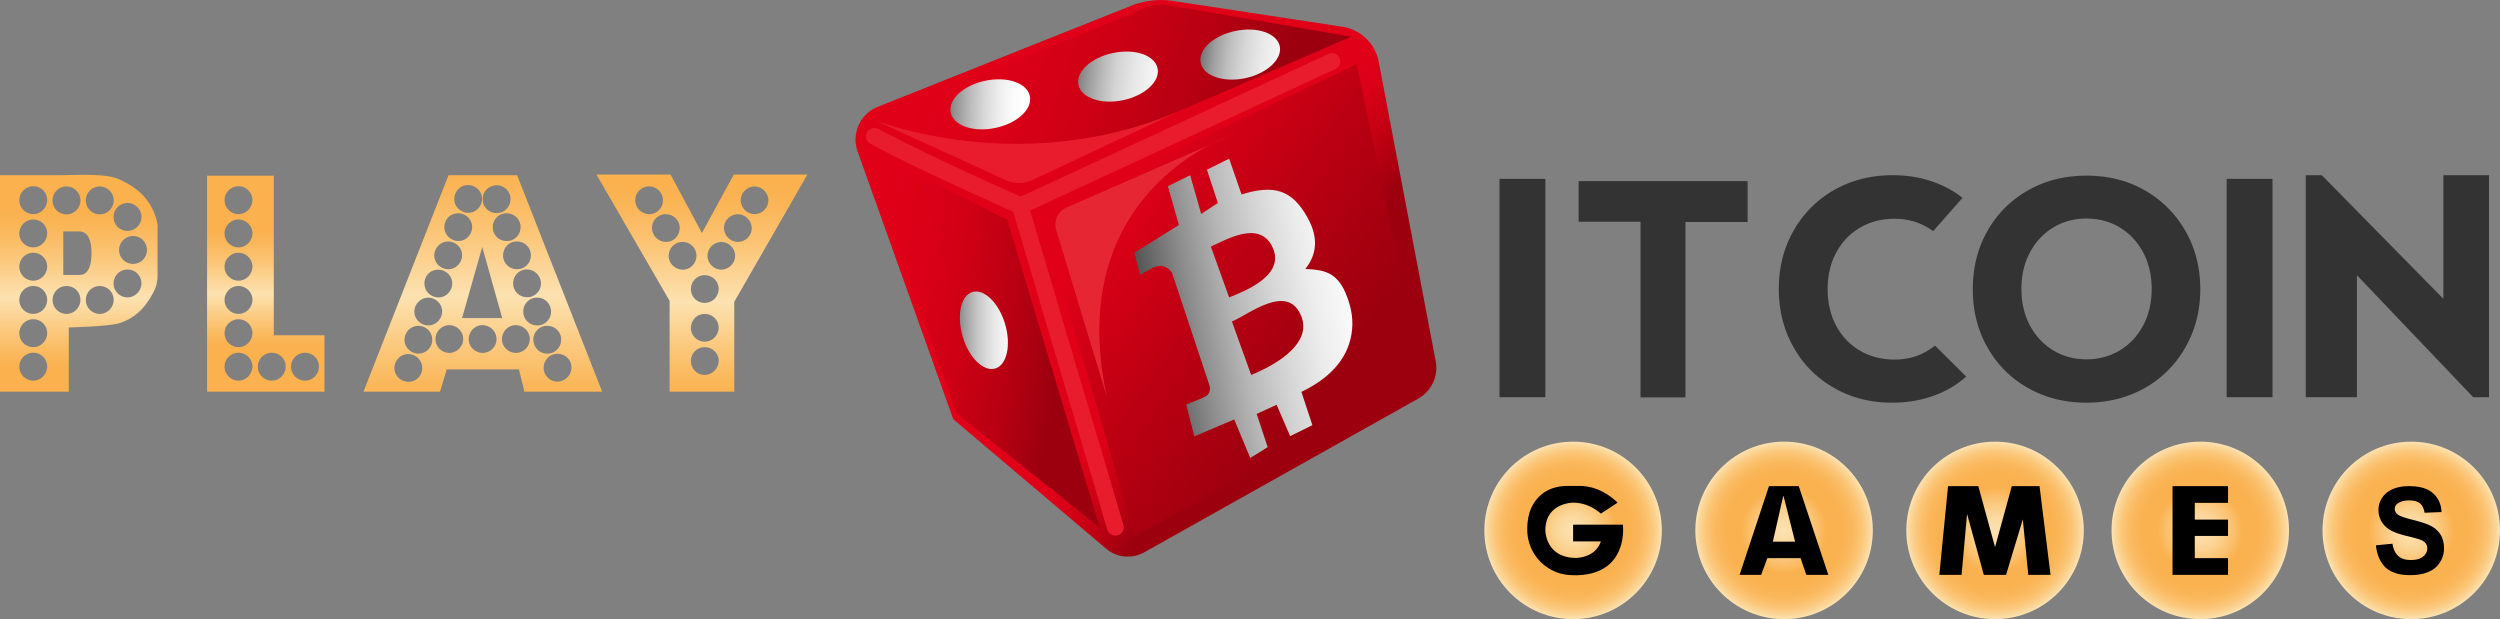 <svg xmlns="http://www.w3.org/2000/svg" xml:space="preserve" viewBox="0 0 1090.2 270"><rect x="0" y="0" width="1090.2" height="270" fill="#808080" stroke="none"/><linearGradient id="a" x1="34.39" x2="34.39" y1="160.7" y2="91.91" gradientUnits="userSpaceOnUse"><stop offset="0" stop-color="#fab14e"/><stop offset=".09" stop-color="#fab85c"/><stop offset=".26" stop-color="#fbcb82"/><stop offset=".45" stop-color="#fce2b1"/><stop offset=".52" stop-color="#fcdaa1"/><stop offset=".73" stop-color="#fbc474"/><stop offset=".9" stop-color="#fab658"/><stop offset="1" stop-color="#fab14e"/></linearGradient><path fill="url(#a)" d="M68.4 96.4C65.7 85.6 58 81 52.2 78.3c-6.1-2.9-18.1-1.9-26.3-1.9H0v94.4h30v-28s17.7-.4 22.2-1.9c5.7-1.9 10.7-5.5 15-14 1-2 1.5-4.2 1.5-6.4V99.6c.1-1.1 0-2.2-.3-3.2zm-12.8-7.9c3.3 0 6.1 2.7 6.1 6.1 0 3.3-2.7 6.1-6.1 6.1s-6.1-2.7-6.1-6.1c0-3.4 2.8-6.1 6.1-6.1zm-12.1-7.2c3.3 0 6.1 2.7 6.1 6.1 0 3.3-2.7 6.1-6.1 6.1-3.3 0-6.1-2.7-6.1-6.1 0-3.4 2.8-6.1 6.1-6.1zm-4.9 22.1c.9 1.7 1.3 4 1.3 7s-.4 5.4-1.3 7c-.9 1.7-2.2 2.5-3.9 2.5h-7.1v-19h7.1c1.7.1 3 .9 3.9 2.5zM29 81.3c3.3 0 6.1 2.7 6.1 6.1 0 3.3-2.7 6.1-6.1 6.1s-6.1-2.7-6.1-6.1c0-3.4 2.7-6.1 6.1-6.1zM14.5 166c-3.3 0-6.1-2.7-6.1-6.1 0-3.3 2.7-6.1 6.1-6.1s6.1 2.7 6.1 6.1c-.1 3.3-2.8 6.1-6.1 6.1zm0-14.6c-3.3 0-6.1-2.7-6.1-6.1 0-3.3 2.7-6.1 6.1-6.1s6.1 2.7 6.1 6.1c-.1 3.4-2.8 6.1-6.1 6.1zm0-14.5c-3.3 0-6.1-2.7-6.1-6.1 0-3.3 2.7-6.1 6.1-6.1s6.1 2.7 6.1 6.1c-.1 3.4-2.8 6.1-6.1 6.1zm0-14.5c-3.3 0-6.1-2.7-6.1-6.1 0-3.3 2.7-6.1 6.1-6.1s6.1 2.7 6.1 6.1c-.1 3.4-2.8 6.1-6.1 6.1zm0-14.5c-3.3 0-6.1-2.7-6.1-6.1 0-3.3 2.7-6.1 6.1-6.1s6.1 2.7 6.1 6.1c-.1 3.4-2.8 6.1-6.1 6.1zm0-14.5c-3.3 0-6.1-2.7-6.1-6.1 0-3.3 2.7-6.1 6.1-6.1s6.1 2.7 6.1 6.1c-.1 3.3-2.8 6.1-6.1 6.1zM29 136.9c-3.3 0-6.1-2.7-6.1-6.1 0-3.3 2.7-6.1 6.1-6.1s6.1 2.7 6.1 6.1c-.1 3.4-2.8 6.1-6.1 6.1zm14.5 0c-3.3 0-6.1-2.7-6.1-6.1 0-3.3 2.7-6.1 6.1-6.1 3.3 0 6.1 2.7 6.1 6.1-.1 3.4-2.8 6.1-6.1 6.1zm12.1-7.2c-3.3 0-6.1-2.7-6.1-6.1 0-3.3 2.7-6.1 6.1-6.1s6.1 2.7 6.1 6.1c-.1 3.3-2.8 6.1-6.1 6.1zm2.4-14.6c-3.3 0-6.1-2.7-6.1-6.1 0-3.3 2.7-6.1 6.1-6.1s6.1 2.7 6.1 6.1c0 3.4-2.7 6.1-6.1 6.1z"/><linearGradient id="b" x1="115.9" x2="115.9" y1="151.16" y2="99.94" gradientUnits="userSpaceOnUse"><stop offset="0" stop-color="#fab14e"/><stop offset=".09" stop-color="#fab85c"/><stop offset=".26" stop-color="#fbcb82"/><stop offset=".45" stop-color="#fce2b1"/><stop offset=".52" stop-color="#fcdaa1"/><stop offset=".73" stop-color="#fbc474"/><stop offset=".9" stop-color="#fab658"/><stop offset="1" stop-color="#fab14e"/></linearGradient><path fill="url(#b)" d="M119.4 146.2V76.6H90.3v94.2h51.2v-24.6h-22.1zM104 166c-3.3 0-6.1-2.7-6.1-6.1 0-3.3 2.7-6.1 6.1-6.1 3.3 0 6.1 2.7 6.1 6.1-.1 3.3-2.8 6.1-6.1 6.1zm0-14.6c-3.3 0-6.1-2.7-6.1-6.1 0-3.3 2.7-6.1 6.1-6.1 3.3 0 6.1 2.7 6.1 6.1-.1 3.4-2.8 6.1-6.1 6.1zm0-14.5c-3.3 0-6.1-2.7-6.1-6.1 0-3.3 2.7-6.1 6.1-6.1 3.3 0 6.1 2.7 6.1 6.1-.1 3.4-2.8 6.1-6.1 6.1zm0-14.5c-3.3 0-6.1-2.7-6.1-6.1 0-3.3 2.7-6.1 6.1-6.1 3.3 0 6.1 2.7 6.1 6.1-.1 3.4-2.8 6.1-6.1 6.1zm0-14.5c-3.3 0-6.1-2.7-6.1-6.1 0-3.3 2.7-6.1 6.1-6.1 3.3 0 6.1 2.7 6.1 6.1-.1 3.4-2.8 6.1-6.1 6.1zm0-14.5c-3.3 0-6.1-2.7-6.1-6.1 0-3.3 2.7-6.1 6.1-6.1 3.3 0 6.1 2.7 6.1 6.1-.1 3.3-2.8 6.1-6.1 6.1zm14.5 72.6c-3.3 0-6.1-2.7-6.1-6.1 0-3.3 2.7-6.1 6.1-6.1s6.1 2.7 6.1 6.1c0 3.3-2.7 6.1-6.1 6.1zm14.5 0c-3.3 0-6.1-2.7-6.1-6.1 0-3.3 2.7-6.1 6.1-6.1s6.1 2.7 6.1 6.1c0 3.3-2.7 6.1-6.1 6.1z"/><linearGradient id="c" x1="306.08" x2="306.08" y1="173.18" y2="81.22" gradientUnits="userSpaceOnUse"><stop offset="0" stop-color="#fab14e"/><stop offset=".09" stop-color="#fab85c"/><stop offset=".26" stop-color="#fbcb82"/><stop offset=".45" stop-color="#fce2b1"/><stop offset=".52" stop-color="#fcdaa1"/><stop offset=".73" stop-color="#fbc474"/><stop offset=".9" stop-color="#fab658"/><stop offset="1" stop-color="#fab14e"/></linearGradient><path fill="url(#c)" d="m320 76.1-13.9 25.5-13.7-25.5h-32.3l31.9 55.1v39.6h28.2v-39.2l31.9-55.5H320zm-43 11c.1-3.3 2.9-6 6.3-5.8 3.3.1 6 2.9 5.8 6.3-.1 3.3-2.9 6-6.3 5.8-3.3-.2-5.9-3-5.8-6.3zm7.3 12.1c.1-3.3 2.9-6 6.3-5.8 3.3.1 6 2.9 5.8 6.3s-2.9 6-6.3 5.8c-3.3-.2-5.9-3-5.8-6.3zm7.3 12.1c.1-3.3 2.9-6 6.3-5.8 3.3.1 6 2.9 5.8 6.3-.1 3.3-2.9 6-6.3 5.8-3.3-.2-6-3-5.8-6.3zm15.5 52.2c-3.3-.1-6-2.9-5.8-6.3.1-3.3 2.9-6 6.3-5.8 3.3.1 6 2.9 5.8 6.3-.2 3.3-3 5.9-6.3 5.8zm0-14.5c-3.3-.1-6-2.9-5.8-6.3.1-3.3 2.9-6 6.3-5.8 3.3.1 6 2.9 5.8 6.3-.2 3.3-3 5.9-6.3 5.8zm0-16.9c-3.3-.1-6-2.9-5.8-6.3.1-3.3 2.9-6 6.3-5.8 3.3.1 6 2.9 5.8 6.3s-3 5.9-6.3 5.8zm7.7-14.5c-3.3.1-6.1-2.5-6.3-5.8-.1-3.3 2.5-6.1 5.8-6.3 3.3-.1 6.1 2.5 6.3 5.8.1 3.3-2.5 6.1-5.8 6.3zm7.2-12.1c-3.3.1-6.1-2.5-6.3-5.8s2.5-6.1 5.8-6.3c3.3-.1 6.1 2.5 6.3 5.8s-2.4 6.1-5.8 6.3zm7.3-12.1c-3.3.1-6.1-2.5-6.3-5.8-.1-3.3 2.5-6.1 5.8-6.3 3.3-.1 6.1 2.5 6.3 5.8.1 3.3-2.5 6.1-5.8 6.3z"/><linearGradient id="d" x1="210.48" x2="210.48" y1="175.93" y2="71.86" gradientUnits="userSpaceOnUse"><stop offset="0" stop-color="#fab14e"/><stop offset=".09" stop-color="#fab85c"/><stop offset=".26" stop-color="#fbcb82"/><stop offset=".45" stop-color="#fce2b1"/><stop offset=".52" stop-color="#fcdaa1"/><stop offset=".73" stop-color="#fbc474"/><stop offset=".9" stop-color="#fab658"/><stop offset="1" stop-color="#fab14e"/></linearGradient><path fill="url(#d)" d="M225.5 76.4h-29.9l-37.1 94.4h33.4l2.9-9.7h31.5l2.4 9.7h33.9l-37.1-94.4zm14.8 59.7c-.1 3.3-2.9 6-6.3 5.8-3.3-.1-6-2.9-5.8-6.3.1-3.3 2.9-6 6.3-5.8 3.3.1 5.9 2.9 5.8 6.3zm-4.4-12.3c-.1 3.3-2.9 6-6.3 5.8-3.3-.1-6-2.9-5.8-6.3.1-3.3 2.9-6 6.3-5.8 3.3.2 5.9 3 5.8 6.3zm-4.4-12.2c-.1 3.3-2.9 6-6.3 5.8-3.3-.1-6-2.9-5.8-6.3s2.9-6 6.3-5.8c3.3.1 5.9 2.9 5.8 6.3zM227 99.3c-.1 3.3-2.9 6-6.3 5.8-3.3-.1-6-2.9-5.8-6.3.1-3.3 2.9-6 6.3-5.8 3.4.2 6 3 5.8 6.3zm-10.2-18.5c3.3.1 6 2.9 5.8 6.3-.1 3.3-2.9 6-6.3 5.8-3.3-.1-6-2.9-5.8-6.3.1-3.3 2.9-5.9 6.3-5.8zm2.2 57.9h-17.5l8.8-31 8.7 31zm-15.1-58c3.3-.1 6.2 2.5 6.3 5.8.1 3.3-2.5 6.2-5.8 6.3-3.3.1-6.2-2.5-6.3-5.8-.1-3.3 2.5-6.2 5.8-6.3zM199.6 93c3.3-.1 6.2 2.5 6.3 5.8s-2.5 6.2-5.8 6.3c-3.3.1-6.2-2.5-6.3-5.8-.2-3.4 2.4-6.2 5.8-6.3zm-4.4 12.3c3.3-.1 6.2 2.5 6.3 5.8.1 3.3-2.5 6.2-5.8 6.3-3.3.1-6.2-2.5-6.3-5.8s2.5-6.2 5.8-6.3zm-4.3 12.3c3.3-.1 6.2 2.5 6.3 5.8.1 3.3-2.5 6.2-5.8 6.3-3.3.1-6.2-2.5-6.3-5.8-.2-3.4 2.4-6.2 5.8-6.3zm-4.4 12.2c3.3-.1 6.2 2.5 6.3 5.8.1 3.3-2.5 6.2-5.8 6.3s-6.2-2.5-6.3-5.8c-.1-3.3 2.5-6.1 5.8-6.3zm-8.2 36.7c-3.3.1-6.2-2.5-6.3-5.8-.1-3.3 2.5-6.2 5.8-6.3s6.2 2.5 6.3 5.8c.2 3.4-2.4 6.2-5.8 6.3zm4.4-12.3c-3.3.1-6.2-2.5-6.3-5.8-.1-3.3 2.5-6.2 5.8-6.3a6.05 6.05 0 1 1 .5 12.1zm13.5-.3c-3.3.1-6.2-2.5-6.3-5.8s2.5-6.2 5.8-6.3 6.2 2.5 6.3 5.8c.1 3.3-2.5 6.1-5.8 6.3zm14.5 0c-3.3.1-6.2-2.5-6.3-5.8s2.5-6.2 5.8-6.3c3.3-.1 6.2 2.5 6.3 5.8.2 3.3-2.4 6.1-5.8 6.3zm14.5 0c-3.3.1-6.2-2.5-6.3-5.8s2.5-6.2 5.8-6.3 6.2 2.5 6.3 5.8c.2 3.3-2.4 6.1-5.8 6.3zm7.4-6c.1-3.3 2.9-6 6.3-5.8 3.3.1 6 2.9 5.8 6.3-.1 3.3-2.9 6-6.3 5.8-3.3-.1-5.9-2.9-5.8-6.3zm10.3 18.5c-3.3-.1-6-2.9-5.8-6.3.1-3.3 2.9-6 6.3-5.8 3.3.1 6 2.9 5.8 6.3-.2 3.3-3 5.9-6.3 5.8z"/><path fill="#333" d="M653.9 78h20v95.2h-20V78zM971 78h20v95.2h-20V78zM715.5 96.7h-27.1V79h73.7v17.8H735v76.5h-19.6V96.7zm141.9 67.5a40.9 40.9 0 0 1-10.8 7c-6.4 2.9-13.6 4.4-21.5 4.4-9.3 0-17.7-2.1-25.2-6.4a45.63 45.63 0 0 1-17.7-17.7c-4.3-7.5-6.5-16-6.5-25.5s2.2-18 6.5-25.5a47 47 0 0 1 17.7-17.7c7.5-4.2 16-6.4 25.4-6.4 7.9 0 15.1 1.5 21.5 4.4 3.3 1.5 6.3 3.3 9 5.5L843 100.8c-4.9-3.6-10.5-5.4-16.8-5.4-5.7 0-10.7 1.3-15.1 3.9-4.4 2.6-7.9 6.2-10.4 10.9s-3.7 9.9-3.7 15.9c0 5.9 1.2 11.2 3.7 15.9 2.5 4.7 5.9 8.3 10.4 10.9 4.4 2.6 9.5 3.9 15.1 3.9 6.7 0 12.5-2 17.6-6.1l13.6 13.5zm27 5a45.63 45.63 0 0 1-17.7-17.7c-4.3-7.5-6.4-16-6.4-25.4 0-9.4 2.1-17.9 6.4-25.4A46.3 46.3 0 0 1 884.4 83c7.6-4.3 16-6.4 25.5-6.4 9.4 0 17.9 2.1 25.4 6.4a47 47 0 0 1 17.7 17.7c4.3 7.5 6.5 16 6.5 25.4 0 9.4-2.2 17.9-6.5 25.4s-10.2 13.5-17.7 17.7-16 6.4-25.4 6.4c-9.4 0-17.9-2.1-25.5-6.4zm40-16.4c4.3-2.6 7.7-6.2 10.2-10.9 2.5-4.7 3.7-10 3.7-15.9s-1.2-11.2-3.7-15.9c-2.5-4.7-5.9-8.3-10.2-10.9-4.3-2.6-9.2-3.9-14.5-3.9-5.4 0-10.2 1.3-14.5 3.9-4.3 2.6-7.7 6.2-10.2 10.9-2.5 4.7-3.7 10-3.7 15.9s1.2 11.2 3.7 15.9c2.5 4.7 5.9 8.3 10.2 10.9 4.3 2.6 9.2 3.9 14.5 3.9 5.3 0 10.2-1.3 14.5-3.9zm161-76.4v96.8h-6.9l-50.7-53.2v53.2h-22.3V76.4h7l53 53.9V76.4h19.9z"/><radialGradient id="e" cx="686.03" cy="231.3" r="38.72" gradientUnits="userSpaceOnUse"><stop offset="0" stop-color="#fce2b1"/><stop offset=".08" stop-color="#fcdea9"/><stop offset=".21" stop-color="#fbd494"/><stop offset=".36" stop-color="#fbc271"/><stop offset=".49" stop-color="#fab14e"/><stop offset=".64" stop-color="#fab251"/><stop offset=".74" stop-color="#fab659"/><stop offset=".82" stop-color="#fbbe68"/><stop offset=".89" stop-color="#fbc87c"/><stop offset=".95" stop-color="#fbd596"/><stop offset="1" stop-color="#fce2b1"/></radialGradient><circle cx="686" cy="231.3" r="38.7" fill="url(#e)"/><radialGradient id="f" cx="778" cy="231.3" r="38.72" gradientUnits="userSpaceOnUse"><stop offset="0" stop-color="#fce2b1"/><stop offset=".08" stop-color="#fcdea9"/><stop offset=".21" stop-color="#fbd494"/><stop offset=".36" stop-color="#fbc271"/><stop offset=".49" stop-color="#fab14e"/><stop offset=".64" stop-color="#fab251"/><stop offset=".74" stop-color="#fab659"/><stop offset=".82" stop-color="#fbbe68"/><stop offset=".89" stop-color="#fbc87c"/><stop offset=".95" stop-color="#fbd596"/><stop offset="1" stop-color="#fce2b1"/></radialGradient><circle cx="778" cy="231.3" r="38.7" fill="url(#f)"/><radialGradient id="g" cx="869.96" cy="231.3" r="38.72" gradientUnits="userSpaceOnUse"><stop offset="0" stop-color="#fce2b1"/><stop offset=".08" stop-color="#fcdea9"/><stop offset=".21" stop-color="#fbd494"/><stop offset=".36" stop-color="#fbc271"/><stop offset=".49" stop-color="#fab14e"/><stop offset=".64" stop-color="#fab251"/><stop offset=".74" stop-color="#fab659"/><stop offset=".82" stop-color="#fbbe68"/><stop offset=".89" stop-color="#fbc87c"/><stop offset=".95" stop-color="#fbd596"/><stop offset="1" stop-color="#fce2b1"/></radialGradient><circle cx="870" cy="231.3" r="38.7" fill="url(#g)"/><radialGradient id="h" cx="959.5" cy="231.3" r="38.72" gradientUnits="userSpaceOnUse"><stop offset="0" stop-color="#fce2b1"/><stop offset=".08" stop-color="#fcdea9"/><stop offset=".21" stop-color="#fbd494"/><stop offset=".36" stop-color="#fbc271"/><stop offset=".49" stop-color="#fab14e"/><stop offset=".64" stop-color="#fab251"/><stop offset=".74" stop-color="#fab659"/><stop offset=".82" stop-color="#fbbe68"/><stop offset=".89" stop-color="#fbc87c"/><stop offset=".95" stop-color="#fbd596"/><stop offset="1" stop-color="#fce2b1"/></radialGradient><circle cx="959.5" cy="231.3" r="38.7" fill="url(#h)"/><radialGradient id="i" cx="1051.47" cy="231.3" r="38.72" gradientUnits="userSpaceOnUse"><stop offset="0" stop-color="#fce2b1"/><stop offset=".08" stop-color="#fcdea9"/><stop offset=".21" stop-color="#fbd494"/><stop offset=".36" stop-color="#fbc271"/><stop offset=".49" stop-color="#fab14e"/><stop offset=".64" stop-color="#fab251"/><stop offset=".74" stop-color="#fab659"/><stop offset=".82" stop-color="#fbbe68"/><stop offset=".89" stop-color="#fbc87c"/><stop offset=".95" stop-color="#fbd596"/><stop offset="1" stop-color="#fce2b1"/></radialGradient><circle cx="1051.5" cy="231.3" r="38.7" fill="url(#i)"/><path d="m770.7 243.4-2.7 7.3h-9.4l12.8-38.7h13l12.9 38.7h-9.6l-2.5-7.3h-14.5zm7.1-27h-.2l-4.5 19.8h9.7l-5-19.8zm104.3 10.1-7.3 24.2h-9.7l-7.3-26.6-2.4 26.6h-9.7l3.8-38.7h13.2l7.3 26.6 7.3-26.6h12.1l4.8 38.7h-9.7l-2.4-24.2zm-11.3 16.8h.2m100.6-9.6h-14.5v9.7h14.5v7.3h-24.2V212h24.2v7.3h-14.5v7.3h14.5v7.1zm-304.9-9.1s2.4-12.7 16.9-12.7h5c3.8 0 7.6 1 10.9 2.9 2 1.1 4.1 2.6 5.9 4.4l-7.3 4.8s-4.8-4.8-12.1-4.8c0 0-12.1 0-12.1 12.1 0 0 0 11.9 13.3 12 0 0 8.5.1 10.9-7.2H686v-7.3h21.7s2.5 19.4-16.8 21.8c0 0-3.1.5-7.1.1-10.2-1-17.9-9.7-17.8-20 0-1.8.2-3.9.7-6.1zm369.4 13.2 7.2-.7c.4 2.5 1.3 4.3 2.6 5.4 1.3 1.2 3.1 1.7 5.4 1.7 2.4 0 4.2-.5 5.4-1.5 1.2-1 1.8-2.2 1.8-3.6 0-.9-.3-1.6-.8-2.3-.5-.6-1.4-1.2-2.7-1.6-.9-.3-2.9-.9-6-1.6-4-1-6.8-2.2-8.4-3.7a9.77 9.77 0 0 1-3.4-7.5c0-1.9.5-3.7 1.6-5.3 1.1-1.7 2.6-2.9 4.6-3.8 2-.9 4.4-1.3 7.2-1.3 4.6 0 8.1 1 10.4 3.1 2.3 2.1 3.6 4.8 3.7 8.2l-7.4.3c-.3-1.9-1-3.3-2-4.1-1-.8-2.6-1.3-4.7-1.3-2.2 0-3.8.5-5.1 1.4-.8.6-1.2 1.4-1.2 2.3 0 .9.4 1.6 1.1 2.3.9.8 3.2 1.6 6.8 2.5 3.6.9 6.3 1.8 8 2.7 1.7.9 3.1 2.2 4.1 3.8 1 1.6 1.5 3.6 1.5 6 0 2.1-.6 4.2-1.8 6-1.2 1.9-2.8 3.3-5 4.2-2.1.9-4.8 1.4-8 1.4-4.7 0-8.2-1.1-10.7-3.3-2.3-2.3-3.8-5.5-4.2-9.7z"/><linearGradient id="j" x1="517.43" x2="621.31" y1="112.15" y2="188.14" gradientUnits="userSpaceOnUse"><stop offset=".09" stop-color="#e00018"/><stop offset=".16" stop-color="#da0017"/><stop offset=".26" stop-color="#c80014"/><stop offset=".38" stop-color="#aa0010"/><stop offset=".43" stop-color="#9c000e"/></linearGradient><path fill="url(#j)" d="m374 66.1 41.7 116.7 66.7 56.5c4.6 3.9 11.2 4.5 16.5 1.6l119.6-67.1c5.7-3.2 8.8-9.7 7.6-16.2L601.3 27.3c-1.4-8.2-8-14.6-16.3-15.7L511.5.4c-6.1-.9-12.4-.2-18.2 2.1L382.7 46.6a15.4 15.4 0 0 0-8.7 19.5z"/><linearGradient id="k" x1="376.53" x2="478.74" y1="139.59" y2="154.73" gradientUnits="userSpaceOnUse"><stop offset="0" stop-color="#e00018"/><stop offset=".19" stop-color="#db0017"/><stop offset=".4" stop-color="#ce0015"/><stop offset=".63" stop-color="#b70012"/><stop offset=".83" stop-color="#9c000e"/></linearGradient><path fill="url(#k)" d="m376.3 64.3 62.9 31.5 40.4 134.3-62.2-49.6z"/><linearGradient id="l" x1="486.41" x2="603.36" y1="90.36" y2="173.71" gradientUnits="userSpaceOnUse"><stop offset="0" stop-color="#e00018"/><stop offset=".14" stop-color="#d20016"/><stop offset=".6" stop-color="#ab0010"/><stop offset=".83" stop-color="#9c000e"/></linearGradient><path fill="url(#l)" d="M453.7 93.4 591.6 28l29.1 138-125.9 67.7z"/><linearGradient id="m" x1="474.87" x2="601.32" y1="147.28" y2="122.56" gradientUnits="userSpaceOnUse"><stop offset="0"/><stop offset=".07" stop-color="#202020"/><stop offset=".22" stop-color="#5a5a5a"/><stop offset=".36" stop-color="#8c8c8c"/><stop offset=".5" stop-color="#b6b6b6"/><stop offset=".64" stop-color="#d6d6d6"/><stop offset=".77" stop-color="#ededed"/><stop offset=".89" stop-color="#fafafa"/><stop offset="1" stop-color="#fff"/></linearGradient><path fill="url(#m)" d="M570.3 95.1c-6.8-12.4-14.7-14.7-28.9-10.3L536 69.2l-9.7 4.8 4.8 14.5-7.3 4.8-4.8-16.9-9.7 4.8 4.8 16.9-19.4 12.1 2.4 9.7s5.9-3.4 5.8-3.2c4.3-1.8 6.8.2 8.2 2.3l16.3 49c.4 1.5.6 4-2.4 5.2.2.1-7.7 3.2-7.7 3.2l3.5 13.9 17.4-7.4 7 16.8 7.6-4.7-4.8-14.5 8.7-4 5.9 13.7 9.7-4.8-4.8-14.5c13.9-6.7 21-15.9 22.1-27.1.6-5.5-.7-11.1-2.9-16.2-3.9-8.9-9.5-10-17.5-10.3 4.7-5.8 6.1-13.1 1.1-22.2m-3 42.4c5.8 13.5-14.5 23.1-21.7 26l-8.4-23.3c7.3-3 24-16.8 30.1-2.7m-12.2-29.3c5.3 12.3-13.1 19-19.1 21.5l-8-22.2c6-2.5 21.5-12.2 27.1.7"/><linearGradient id="n" x1="410.61" x2="549.29" y1="10.65" y2="58.69" gradientUnits="userSpaceOnUse"><stop offset="0" stop-color="#e00018"/><stop offset=".23" stop-color="#db0017"/><stop offset=".48" stop-color="#ce0015"/><stop offset=".76" stop-color="#b70012"/><stop offset="1" stop-color="#9c000e"/></linearGradient><path fill="url(#n)" d="M509.6 2.3 589.2 16 444 78.8l-62.9-26.6L499.8 3.3c3.1-1.2 6.5-1.6 9.8-1z"/><linearGradient id="o" x1="405.62" x2="446.98" y1="144.09" y2="144.09" gradientUnits="userSpaceOnUse"><stop offset="0"/><stop offset=".03" stop-color="#0d0d0d"/><stop offset=".14" stop-color="#454545"/><stop offset=".26" stop-color="#777"/><stop offset=".37" stop-color="#a1a1a1"/><stop offset=".49" stop-color="#c3c3c3"/><stop offset=".61" stop-color="#ddd"/><stop offset=".74" stop-color="#f0f0f0"/><stop offset=".86" stop-color="#fbfbfb"/><stop offset="1" stop-color="#fff"/></linearGradient><path fill="url(#o)" d="M438.3 141.3c2.7 9.2.8 17.9-4.3 19.4s-11.5-4.7-14.2-14-.8-17.9 4.3-19.4c5.1-1.4 11.5 4.8 14.2 14z"/><linearGradient id="p" x1="398.8" x2="447.47" y1="44.64" y2="45.96" gradientUnits="userSpaceOnUse"><stop offset="0"/><stop offset=".1" stop-color="#303030"/><stop offset=".23" stop-color="#666"/><stop offset=".37" stop-color="#959595"/><stop offset=".5" stop-color="#bbb"/><stop offset=".63" stop-color="#d9d9d9"/><stop offset=".76" stop-color="#eee"/><stop offset=".88" stop-color="#fbfbfb"/><stop offset="1" stop-color="#fff"/></linearGradient><path fill="url(#p)" d="M434 55.8c-9.5 2-18.2-1-19.4-6.7-1.2-5.7 5.5-11.9 15.1-13.9 9.5-2 18.2 1 19.4 6.7 1.2 5.7-5.5 11.9-15.1 13.9z"/><linearGradient id="q" x1="530.64" x2="455.91" y1="38.78" y2="29.52" gradientUnits="userSpaceOnUse"><stop offset="0" stop-color="#fff"/><stop offset=".24" stop-color="#fdfdfd"/><stop offset=".38" stop-color="#f4f4f4"/><stop offset=".49" stop-color="#e6e6e6"/><stop offset=".59" stop-color="#d3d3d3"/><stop offset=".67" stop-color="#b9b9b9"/><stop offset=".75" stop-color="#999"/><stop offset=".83" stop-color="#747474"/><stop offset=".9" stop-color="#484848"/><stop offset=".97" stop-color="#181818"/><stop offset="1"/></linearGradient><path fill="url(#q)" d="M489.7 43.7c-9.5 2-18.2-1-19.4-6.7-1.2-5.7 5.5-11.9 15.1-13.9s18.2 1 19.4 6.7c1.2 5.7-5.6 11.9-15.1 13.9z"/><linearGradient id="r" x1="594.5" x2="512.09" y1="30.6" y2="20.11" gradientUnits="userSpaceOnUse"><stop offset="0" stop-color="#fff"/><stop offset=".3" stop-color="#fdfdfd"/><stop offset=".44" stop-color="#f6f6f6"/><stop offset=".54" stop-color="#e9e9e9"/><stop offset=".63" stop-color="#d7d7d7"/><stop offset=".71" stop-color="#bfbfbf"/><stop offset=".78" stop-color="#a2a2a2"/><stop offset=".84" stop-color="#7f7f7f"/><stop offset=".9" stop-color="#575757"/><stop offset=".95" stop-color="#2b2b2b"/><stop offset="1"/></linearGradient><path fill="url(#r)" d="M543 34.1c-9.5 2-18.2-1-19.4-6.7-1.2-5.7 5.5-11.9 15.1-13.9 9.5-2 18.2 1 19.4 6.7 1.1 5.6-5.6 11.9-15.1 13.9z"/><path fill="#e62633" d="M460.6 100.3c-1.2-3.9.7-8.2 4.5-9.8l70.8-31s-72.6 24.2-53.2 113.7l-22.1-72.9z"/><path fill="#e91c2e" d="M450 78.6a13.8 13.8 0 0 1-11.9-.3L381 52.2s65.3 26.6 135.5-4.8L450 78.6zm-70.5-15.9c16.1 8.5 32.6 16.2 49.2 23.7 4.8 2.2 9.5 4.3 14.3 6.5-.6-.7-1.1-1.4-1.7-2.2 1.4 4.7 2.8 9.4 4.2 14l9.9 33.5c4 13.5 8 27 12 40.4 3.5 11.7 6.9 23.4 10.4 35.1 1.7 5.6 3.2 11.3 5 17 0 .1 0 .2.1.2.6 1.9 2.5 3.1 4.5 2.5 1.9-.5 3.1-2.6 2.5-4.5-.5-1.7-1-3.4-1.5-5-1.3-4.5-2.7-9-4-13.6-1.9-6.5-3.8-13-5.8-19.4-2.3-7.7-4.5-15.3-6.8-23-2.4-7.9-4.7-15.9-7.1-23.8l-6.6-22.4c-1.8-6.1-3.6-12.2-5.4-18.2-1.2-3.9-2.3-7.8-3.5-11.8-.3-.9-.5-1.7-.8-2.6 0-.1-.1-.2-.1-.4-.8-2.3-3.4-3-5.4-3.9-1.8-.8-3.7-1.7-5.5-2.5-14.7-6.7-29.4-13.4-43.9-20.7-3.5-1.7-6.9-3.5-10.4-5.3-1.7-.9-3.9-.4-5 1.3-.9 1.8-.3 4.2 1.4 5.1z"/><path fill="none" stroke="#e91c2e" stroke-linecap="round" stroke-miterlimit="10" stroke-width="7.26" d="M580.8 26.8 445.2 89.7"/></svg>